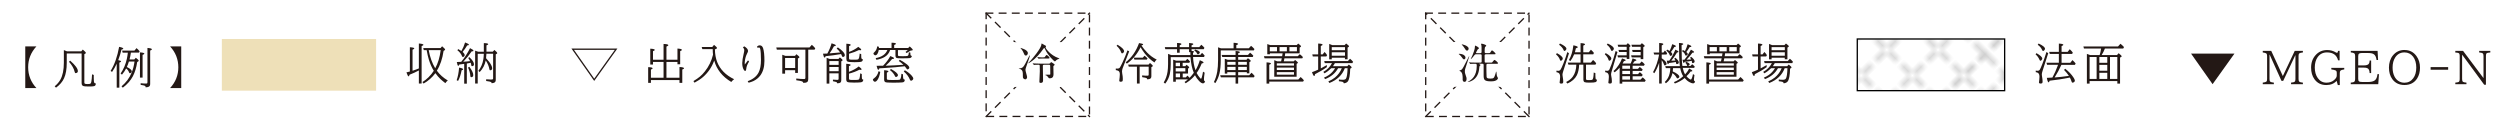 <?xml version="1.0" encoding="UTF-8"?>
<svg id="_レイヤー_2" data-name="レイヤー_2" xmlns="http://www.w3.org/2000/svg" xmlns:xlink="http://www.w3.org/1999/xlink" viewBox="0 0 570 30">
  <defs>
    <style>
      .cls-1, .cls-2, .cls-3, .cls-4 {
        fill: none;
      }

      .cls-5 {
        fill: url(#_新規パターンスウォッチ_12);
        stroke: #000;
      }

      .cls-5, .cls-2, .cls-3 {
        stroke-width: .3px;
      }

      .cls-2, .cls-3 {
        stroke: #231815;
        stroke-linecap: square;
      }

      .cls-6 {
        fill: #231815;
      }

      .cls-3 {
        stroke-dasharray: 1.5;
      }

      .cls-7 {
        fill: #fff;
      }

      .cls-8 {
        fill: #eee0b8;
      }

      .cls-4 {
        stroke: #4d4d4d;
        stroke-dasharray: 2 1;
        stroke-width: .2px;
      }

      .cls-9 {
        clip-path: url(#clippath);
      }
    </style>
    <clipPath id="clippath">
      <rect class="cls-1" width="570" height="30"/>
    </clipPath>
    <pattern id="_新規パターンスウォッチ_12" data-name="新規パターンスウォッチ 12" x="0" y="0" width="90.71" height="90.71" patternTransform="translate(5381.48 -8241.06) rotate(-45) scale(1.38)" patternUnits="userSpaceOnUse" viewBox="0 0 90.71 90.71">
      <g>
        <rect class="cls-1" x="0" y="0" width="90.71" height="90.71"/>
        <line class="cls-4" x1="87.87" x2="87.87" y2="90.71"/>
        <line class="cls-4" x1="82.2" x2="82.2" y2="90.71"/>
        <line class="cls-4" x1="76.54" x2="76.54" y2="90.71"/>
        <line class="cls-4" x1="70.87" x2="70.87" y2="90.71"/>
        <line class="cls-4" x1="65.2" x2="65.2" y2="90.71"/>
        <line class="cls-4" x1="59.53" x2="59.53" y2="90.71"/>
        <line class="cls-4" x1="53.86" x2="53.86" y2="90.71"/>
        <line class="cls-4" x1="48.19" x2="48.19" y2="90.71"/>
        <line class="cls-4" x1="42.52" x2="42.52" y2="90.71"/>
        <line class="cls-4" x1="36.85" x2="36.85" y2="90.71"/>
        <line class="cls-4" x1="31.18" x2="31.18" y2="90.71"/>
        <line class="cls-4" x1="25.51" x2="25.51" y2="90.71"/>
        <line class="cls-4" x1="19.84" x2="19.84" y2="90.71"/>
        <line class="cls-4" x1="14.17" x2="14.17" y2="90.71"/>
        <line class="cls-4" x1="8.5" x2="8.5" y2="90.71"/>
        <line class="cls-4" x1="2.83" x2="2.83" y2="90.71"/>
        <line class="cls-4" y1="87.87" x2="90.71" y2="87.87"/>
        <line class="cls-4" y1="82.21" x2="90.71" y2="82.21"/>
        <line class="cls-4" y1="76.54" x2="90.71" y2="76.54"/>
        <line class="cls-4" y1="70.87" x2="90.71" y2="70.87"/>
        <line class="cls-4" y1="65.2" x2="90.71" y2="65.2"/>
        <line class="cls-4" y1="59.53" x2="90.71" y2="59.53"/>
        <line class="cls-4" y1="53.86" x2="90.71" y2="53.86"/>
        <line class="cls-4" y1="48.19" x2="90.71" y2="48.19"/>
        <line class="cls-4" y1="42.52" x2="90.71" y2="42.52"/>
        <line class="cls-4" y1="36.85" x2="90.71" y2="36.85"/>
        <line class="cls-4" y1="31.18" x2="90.71" y2="31.18"/>
        <line class="cls-4" y1="25.51" x2="90.71" y2="25.51"/>
        <line class="cls-4" y1="19.84" x2="90.71" y2="19.84"/>
        <line class="cls-4" y1="14.17" x2="90.71" y2="14.17"/>
        <line class="cls-4" y1="8.5" x2="90.71" y2="8.5"/>
        <line class="cls-4" y1="2.83" x2="90.71" y2="2.83"/>
      </g>
    </pattern>
  </defs>
  <g id="Gナビ">
    <g class="cls-9">
      <g>
        <g>
          <g>
            <path class="cls-6" d="M5.76,10.58h2.54c-1.25,1.36-1.88,2.94-1.88,4.75s.63,3.4,1.88,4.75h-2.54v-9.5Z"/>
            <path class="cls-6" d="M15.22,12.21v2.09c0,1.46-.2,2.63-.61,3.53-.36.81-.98,1.53-1.84,2.16l-.3-.32c.56-.46.99-.96,1.29-1.49.53-.95.8-2.24.8-3.88v-2.88c.24.08.49.18.73.29h3.23l.36-.41c.47.39.7.64.7.77,0,.05-.02.08-.07.11l-.28.17v6.44c0,.16.05.26.14.3.1.05.31.07.63.07.27,0,.47-.02.58-.07.11-.05.19-.19.24-.42.08-.45.14-1.02.17-1.73l.39.15c0,.32,0,.55,0,.7,0,.61.04.97.13,1.09.06.09.18.14.34.14,0,.35-.14.56-.39.62-.2.06-.61.08-1.24.08-.66,0-1.09-.04-1.29-.13-.16-.07-.26-.2-.3-.4-.02-.09-.02-.21-.02-.36v-6.64h-3.38ZM16,13.83c1.17,1.03,1.75,1.82,1.75,2.38,0,.19-.08.32-.24.4-.1.05-.18.07-.26.07-.11,0-.19-.1-.23-.3-.16-.72-.59-1.49-1.29-2.3l.27-.25Z"/>
            <path class="cls-6" d="M26.95,13.71c.43.08.65.18.65.29,0,.09-.13.18-.39.28v5.71h-.6v-5.46c-.32.69-.67,1.31-1.06,1.87l-.33-.23c.9-1.44,1.54-3.27,1.94-5.49.63.12.95.26.95.41,0,.09-.14.16-.41.22-.21.85-.46,1.65-.75,2.41ZM28.92,15.29h.03c.73.36,1.1.68,1.1.99,0,.12-.06.22-.18.31-.1.07-.18.11-.25.11-.08,0-.15-.07-.21-.22-.11-.34-.33-.63-.65-.87-.25.48-.56.95-.95,1.41l-.31-.26c.68-.98,1.16-2.1,1.43-3.38.09-.44.17-.9.22-1.38h-1.19l-.12-.47h2.82l.47-.56c.26.22.5.47.71.72l-.16.31h-1.85v.1c-.09.56-.18,1.05-.3,1.46h1.1l.34-.39c.44.33.66.55.66.67,0,.06-.03.1-.1.15l-.25.16c-.19,1.27-.52,2.35-.98,3.23-.52.98-1.29,1.85-2.3,2.61l-.29-.31c1.04-.87,1.82-1.92,2.32-3.15.3-.73.51-1.56.64-2.5h-1.28c-.14.46-.3.88-.48,1.27ZM31.91,17.7v-5.76c.66.04,1,.14,1,.29,0,.09-.13.19-.4.28v5.19h-.6ZM32.06,18.97c.43.06.85.08,1.25.08.14,0,.23-.03.27-.09.03-.05.04-.12.04-.22v-7.81c.67.05,1.01.15,1.01.31,0,.09-.13.19-.39.29v7.62c0,.32-.12.53-.35.63-.18.08-.41.13-.68.13,0-.14-.04-.23-.1-.29-.11-.1-.46-.19-1.04-.27v-.38Z"/>
            <path class="cls-6" d="M41.32,10.58v9.5h-2.54c1.25-1.36,1.88-2.94,1.88-4.74s-.63-3.4-1.88-4.76h2.54Z"/>
          </g>
          <g>
            <rect class="cls-8" x="50.58" y="8.89" width="35.17" height="11.78"/>
            <g>
              <path class="cls-6" d="M95.5,16.06c-.64.35-1.36.68-2.13.98-.06.25-.12.37-.2.37-.13,0-.3-.3-.5-.91.16-.04.42-.1.78-.19v-5.54c.67.04,1.01.13,1.01.27,0,.09-.13.18-.4.29v4.8c.51-.16.99-.34,1.44-.53v-5.68c.69.05,1.04.15,1.04.3,0,.09-.13.18-.41.28v8.55h-.63v-3ZM98.89,16.12c-.45-.73-.83-1.58-1.12-2.55-.17-.55-.33-1.26-.49-2.14h-.66l-.12-.47h3.95l.35-.41c.46.39.69.64.69.76,0,.05-.03.1-.1.14l-.25.15c-.27,1.81-.78,3.32-1.54,4.52.65.89,1.48,1.63,2.5,2.23-.25.19-.43.4-.56.61-.47-.36-.83-.67-1.09-.91-.42-.4-.82-.86-1.18-1.37-.74.99-1.64,1.78-2.69,2.37l-.27-.34c.48-.29.94-.65,1.39-1.09.48-.48.88-.97,1.21-1.49ZM97.74,11.43c.3,1.6.79,2.98,1.49,4.14.63-1.13,1.04-2.51,1.25-4.14h-2.74Z"/>
              <path class="cls-6" d="M104.12,18.28c.28-.8.47-1.76.55-2.87.62.11.92.24.92.39,0,.09-.11.16-.34.23-.19.98-.46,1.78-.81,2.42l-.33-.17ZM105.84,14.56c-.4.06-.78.12-1.13.15-.07.21-.14.31-.21.31-.13,0-.25-.29-.35-.88.19,0,.53-.02,1.01-.04.77-.94,1.44-1.98,2.01-3.12.52.25.78.44.78.59,0,.09-.11.14-.32.14h-.08c-.57.83-1.22,1.62-1.93,2.37.62-.04,1.14-.08,1.56-.15-.1-.21-.24-.45-.42-.7l.24-.21c.72.66,1.07,1.21,1.07,1.65,0,.18-.07.3-.21.37-.08.04-.16.05-.22.05-.08,0-.13-.03-.16-.09-.01-.03-.03-.1-.04-.23-.02-.12-.05-.28-.11-.46-.26.05-.56.11-.89.17v4.59h-.6v-4.49ZM105.2,11.63c.35-.6.63-1.25.84-1.95.58.21.87.38.87.52,0,.09-.13.14-.4.16-.29.5-.63,1-1.04,1.48.32.27.48.52.48.74,0,.13-.06.24-.19.33-.08.06-.16.1-.21.1-.08,0-.16-.07-.21-.21-.2-.51-.55-.96-1.06-1.35l.2-.26c.29.16.53.31.72.44ZM107.01,15.23c.6.79.89,1.42.89,1.88,0,.33-.16.49-.47.49-.11,0-.18-.08-.19-.25-.04-.65-.22-1.3-.53-1.94l.29-.18ZM110.83,13.29l.05.05c.5.53.88,1.03,1.12,1.51.15.29.22.53.22.73s-.07.31-.21.39c-.08.04-.16.06-.22.06-.12,0-.19-.08-.21-.25-.11-.65-.38-1.32-.83-2-.21,1.03-.67,1.91-1.38,2.65l-.3-.27c.59-.76.97-1.64,1.13-2.65.06-.35.09-.76.11-1.24h-1.39v6.78h-.59v-7.49c.17.05.4.12.68.23h1.3v-1.96c.67.01,1,.09,1,.24,0,.09-.13.18-.4.28v1.43h1.45l.36-.39c.44.36.65.6.65.72,0,.06-.04.11-.11.15l-.23.13v5.83c0,.35-.14.57-.42.66-.19.06-.37.09-.54.09,0-.12-.03-.21-.09-.25-.11-.08-.49-.17-1.14-.25v-.39c.41.04.78.06,1.1.06.25,0,.39-.03.44-.09.04-.05.05-.12.05-.22v-5.57h-1.53c0,.28-.03.62-.08,1.02Z"/>
            </g>
          </g>
          <g>
            <polygon class="cls-2" points="130.58 11.22 135.48 18.19 140.47 11.22 130.58 11.22"/>
            <g>
              <path class="cls-6" d="M148.88,13.62h2.41v-3.6c.73.02,1.09.12,1.09.28,0,.1-.14.2-.43.32v3h2.51v-2.55c.67.04,1.01.14,1.01.3,0,.09-.13.19-.39.29v2.99h-.62v-.53h-2.51v3.6h2.97v-2.45c.69.04,1.04.14,1.04.3,0,.09-.13.19-.4.28v3.05h-.64v-.65h-6.51v.65h-.63v-3.59c.67.01,1.01.1,1.01.27,0,.09-.12.18-.38.28v1.86h2.88v-3.6h-2.41v.59h-.62v-3.61c.69.03,1.03.13,1.03.28,0,.09-.14.19-.41.29v1.94Z"/>
              <path class="cls-6" d="M162.84,13.8s-.02.05-.03.09c-.54,1.46-1.38,2.67-2.51,3.66-.53.46-1.18.89-1.95,1.3l-.25-.36c.63-.38,1.13-.73,1.5-1.04s.75-.71,1.12-1.18c.88-1.1,1.5-2.37,1.85-3.8-.04-.33-.07-.76-.07-1.27h-2.37l-.14-.48h2.4l.41-.49c.45.36.68.6.68.72,0,.06-.04.11-.13.15l-.35.17c.02,1.08.19,2.03.5,2.83.66,1.71,1.95,3.03,3.88,3.96-.25.18-.47.39-.65.63-2.03-1.22-3.33-2.84-3.88-4.86Z"/>
              <path class="cls-6" d="M170.55,13.76l.24.28c-.39.57-.61,1.16-.66,1.77-.02.24-.1.36-.24.36-.09,0-.19-.07-.28-.21-.25-.4-.38-.92-.38-1.56,0-.51.11-1.21.32-2.11.09-.37.14-.65.14-.83,0-.24-.1-.46-.31-.65l.3-.25c.58.34.87.69.87,1.06,0,.15-.06.32-.19.53-.09.15-.17.34-.26.59-.2.58-.3,1.13-.3,1.66,0,.09,0,.19.01.31l.74-.94ZM172.59,10.61c.2-.18.41-.27.64-.27.36,0,.62.22.76.66.2.62.3,1.58.3,2.88,0,1.41-.33,2.54-.98,3.38-.4.52-.92.93-1.55,1.23-.3.13-.65.26-1.07.37l-.22-.35c1.2-.43,2.03-1.09,2.49-1.98.36-.7.54-1.65.54-2.85s-.06-2.05-.17-2.52c-.05-.22-.15-.33-.28-.33-.11,0-.21.04-.3.11l-.15-.33Z"/>
              <path class="cls-6" d="M184.28,11.33v6.7c0,.31-.07.52-.21.64-.18.16-.49.23-.93.23,0-.16-.1-.28-.28-.35-.21-.08-.64-.16-1.31-.25v-.4c.67.08,1.26.12,1.76.12.15,0,.24-.03.28-.1.03-.04.04-.11.04-.2v-6.39h-6.51l-.13-.51h7.58l.52-.6c.3.25.56.51.79.79l-.16.32h-1.44ZM181.3,16.01h-2.3v.78h-.64v-4.31c.28.1.52.18.71.26h2.19l.32-.38c.46.34.69.57.69.68,0,.05-.04.1-.11.15l-.24.15v3.29h-.62v-.62ZM181.3,15.51v-2.29h-2.3v2.29h2.3Z"/>
              <path class="cls-6" d="M188.64,12.2c.42-.76.74-1.53.96-2.33.64.19.97.35.97.49,0,.09-.14.15-.43.19-.26.5-.59,1.04-1,1.62.62-.04,1.42-.11,2.42-.21-.23-.35-.5-.65-.8-.89l.27-.27c1.06.73,1.59,1.33,1.59,1.8,0,.14-.07.25-.21.33-.09.05-.17.07-.22.07-.08,0-.15-.07-.21-.21-.06-.17-.13-.33-.21-.47l-.09.02c-1.12.2-2.27.35-3.44.47-.07.21-.14.32-.22.32-.14,0-.26-.3-.38-.89.48,0,.82-.02,1.01-.03ZM189.09,16.71v2.35h-.62v-5.87c.21.06.44.15.68.25h2.01l.33-.36c.42.33.62.54.62.64,0,.05-.03.09-.09.13l-.21.14v4.3c0,.25-.06.42-.18.52-.14.12-.36.18-.66.18h-.1c0-.14-.07-.24-.21-.3-.13-.05-.38-.1-.75-.17v-.37c.29.04.6.06.92.06.15,0,.25-.01.29-.04.06-.04.08-.12.08-.23v-1.22h-2.12ZM189.09,14.79h2.12v-.87h-2.12v.87ZM189.09,15.27v.96h2.12v-.96h-2.12ZM193.58,11.84c.81-.29,1.52-.68,2.11-1.16.45.3.67.52.67.67,0,.07-.07.11-.2.11-.08,0-.18-.02-.32-.05-.63.32-1.38.6-2.26.84v1.03c0,.15.04.24.11.28.08.04.43.05,1.05.05.45,0,.73-.02.83-.05.14-.04.23-.16.29-.36.07-.24.12-.57.15-.99l.35.14c0,.18,0,.32,0,.4,0,.3.03.5.08.61.05.09.13.14.24.14,0,0,.03,0,.05,0,0,.29-.11.47-.3.55-.21.09-.74.13-1.59.13-.96,0-1.52-.06-1.67-.19-.13-.1-.2-.31-.2-.62v-3.4c.67.03,1,.12,1,.27,0,.09-.13.18-.38.28v1.32ZM193.58,16.37c.89-.33,1.63-.74,2.21-1.22.44.3.65.53.65.67,0,.08-.07.12-.2.12-.08,0-.17-.01-.3-.04-.72.38-1.51.67-2.37.89v1.11c0,.17.06.26.17.29.11.03.47.04,1.09.04.46,0,.75-.02.89-.06.12-.04.21-.15.26-.34.07-.26.12-.63.15-1.11l.36.16v.33c0,.38.02.63.05.75.03.11.11.17.23.17h.06c0,.22-.06.38-.16.47-.09.09-.24.14-.42.17-.37.04-.89.06-1.55.06-.86,0-1.37-.05-1.53-.16-.15-.1-.23-.31-.23-.65v-3.48c.67.04,1.01.13,1.01.27,0,.08-.13.18-.39.28v1.27Z"/>
              <path class="cls-6" d="M200.31,16.24l.39.15c-.13.77-.33,1.36-.6,1.77-.21.32-.42.48-.62.48-.13,0-.25-.07-.35-.22-.08-.11-.11-.2-.11-.27,0-.08.09-.18.27-.3.52-.37.86-.9,1.02-1.61ZM200.35,11.41c-.05.33-.14.6-.27.82-.15.25-.32.38-.5.38-.11,0-.21-.05-.31-.16-.08-.09-.13-.17-.13-.25,0-.07.07-.18.22-.31.36-.32.58-.76.64-1.32l.39.09c0,.11,0,.21,0,.29h2.88v-1.21c.67,0,1.01.09,1.01.24,0,.08-.13.18-.41.28v.69h3.18l.37-.36c.46.4.69.66.69.78,0,.07-.06.11-.19.13l-.32.05c-.16.11-.46.3-.9.55l-.24-.26s.1-.07.21-.16c.13-.1.23-.19.31-.27h-2.25v1.11c0,.14.05.22.14.25.1.03.42.04.96.04.48,0,.8-.01.97-.04.18-.03.29-.13.34-.32.03-.13.06-.31.07-.53l.35.07c0,.08,0,.15,0,.19,0,.23.03.39.09.47.05.06.13.09.25.09-.02.28-.17.45-.45.5-.22.04-.85.06-1.9.06-.58,0-.95-.02-1.09-.07-.2-.07-.3-.26-.3-.57v-1.26h-1.21c-.23.69-.65,1.22-1.24,1.58-.47.29-1.1.51-1.89.66l-.17-.39c1.41-.26,2.29-.87,2.67-1.85h-1.97ZM206.29,15.11s-.08,0-.13.01c-1.05.14-2.71.28-4.98.42l-.67.03c-.08.22-.16.34-.24.34-.15,0-.28-.3-.41-.91.26,0,.75,0,1.48-.02.7-.71,1.25-1.45,1.65-2.2.57.2.85.37.85.52,0,.1-.15.15-.45.16-.41.51-.89,1.01-1.45,1.51h.34c1.25-.05,2.48-.11,3.7-.2-.33-.33-.69-.61-1.06-.86l.23-.29c1.45.81,2.17,1.41,2.17,1.81,0,.1-.05.2-.14.27-.1.08-.19.13-.26.13-.08,0-.16-.06-.23-.18-.12-.19-.25-.37-.4-.54ZM205.88,16.95c0,.09,0,.15,0,.19,0,.46.04.75.11.87.05.09.15.13.3.14,0,.22-.05.37-.13.46-.09.1-.24.16-.45.18-.47.04-1.17.06-2.12.06-1,0-1.58-.04-1.74-.13-.18-.09-.27-.3-.27-.62v-2.09c.65.04.98.13.98.28,0,.09-.12.18-.36.27v1.37c0,.13.05.21.16.25.11.04.48.06,1.12.06.96,0,1.5-.02,1.63-.06.22-.07.36-.53.41-1.36l.37.13ZM203.13,15.72c1.06.59,1.6,1.06,1.6,1.43,0,.12-.07.23-.2.31-.11.07-.2.1-.26.1-.08,0-.15-.06-.21-.2-.24-.51-.62-.98-1.15-1.38l.23-.27ZM206.3,16.01c.66.38,1.19.8,1.58,1.25.23.27.35.49.35.66,0,.14-.08.27-.23.37-.12.08-.21.12-.29.12-.1,0-.18-.08-.24-.23-.29-.71-.76-1.34-1.41-1.88l.24-.28Z"/>
            </g>
          </g>
          <g>
            <g>
              <g>
                <rect class="cls-3" x="224.84" y="3" width="23.56" height="23.55"/>
                <line class="cls-3" x1="224.84" y1="26.56" x2="248.4" y2="3"/>
                <line class="cls-3" x1="224.84" y1="3" x2="248.4" y2="26.56"/>
              </g>
              <g>
                <rect class="cls-7" x="231.14" y="9.61" width="11.08" height="10.21"/>
                <path class="cls-6" d="M233.76,18.09c-.15,0-.34-.1-.43-.22-.12-.18-.12-.27-.12-.69,0-.77,0-1.18-.66-1.47-.05-.02-.27-.05-.27-.09,0-.04.04-.04.06-.04.9,0,1.01-.2,2.11-2.4.06-.12.3-.59.34-.59,0,0,.03.01.03.03,0,.48-1.02,2.83-1.02,3.31,0,.27.38,1.41.38,1.64,0,.26-.16.53-.43.53ZM233.88,12.66c-.25,0-.33-.21-.43-.45-.06-.15-.27-.68-.68-1.14-.02-.02-.12-.11-.12-.13,0-.02,0-.02.02-.02.04,0,1.68.41,1.68,1.17,0,.08-.05.57-.47.57ZM238.46,10.66s-.08.07-.08.15c0,.21,1.1,1.79,2.95,2.43.21.07.22.08.22.1,0,.05-.03.06-.16.1-.12.04-.34.1-.55.28-.05.04-.25.3-.32.3-.14,0-1.65-1.39-2.31-2.95-.03-.08-.05-.11-.12-.11s-.1.04-.14.09c-.84,1.2-1.77,2.3-2.93,3.06-.12.08-.48.32-.58.32-.02,0-.03,0-.03-.02,0-.03.48-.5.58-.6.33-.37,2.42-2.78,2.45-3.69.01-.15.02-.19.07-.19.03,0,.06.01.09.03.1.05.56.32.67.38.19.1.23.12.23.2,0,.06-.02.08-.06.12ZM238.06,14.76c-.24,0-.29.12-.29.26,0,.51.05,2.85.05,3.23,0,.3,0,.65-.57.65-.24,0-.27-.14-.27-.3,0-.06.1-1.97.1-2.35,0-.18,0-1.28-.02-1.34-.04-.1-.14-.15-.25-.15-.24,0-.52,0-.77.02-.04,0-.23.03-.27.03s-.06-.02-.09-.06l-.19-.22s-.04-.05-.04-.07c0-.01,0-.02.04-.02.07,0,.37.03.43.03.45.02.87.04,1.33.04h1.93c.19,0,.28-.09.31-.14.06-.13.11-.21.16-.21.06,0,.11.03.57.35.22.15.24.16.24.26,0,.07-.07.12-.18.19-.11.09-.11.14-.11.21,0,.17.03,1.44.03,1.71,0,.3,0,.97-.84.97-.22,0-.23-.01-.47-.35-.15-.22-.23-.25-.43-.33-.12-.04-.13-.05-.13-.09,0-.05.15-.05.22-.05h.74c.18,0,.18-.08.18-.18,0-.48,0-1.41-.02-1.82,0-.27-.17-.27-.26-.27h-1.13ZM237.83,13.34c-.25,0-.54.01-.8.03-.03,0-.18.02-.21.02-.03,0-.05-.02-.09-.06l-.18-.22s-.04-.05-.04-.07,0-.02.03-.02c.18,0,.94.07,1.1.07.48,0,.53,0,.66-.2.21-.32.25-.35.32-.35.15,0,.68.48.68.66,0,.15-.18.15-.51.15h-.96Z"/>
              </g>
            </g>
            <g>
              <path class="cls-6" d="M257.46,11.69l-1.5,3.88c-.09.25-.14.49-.14.73,0,.13.02.28.05.47.09.47.13.84.13,1.13,0,.25-.01.43-.04.52-.05.15-.19.22-.43.22-.22,0-.34-.09-.34-.26,0-.04.03-.29.09-.75.03-.22.04-.44.04-.65,0-.41-.1-.68-.31-.81-.12-.07-.33-.14-.61-.19v-.36c.14.01.26.02.36.02.27,0,.46-.09.58-.26.12-.17.32-.56.61-1.18.43-.91.8-1.81,1.11-2.71l.4.21ZM254.8,10.2c.99.59,1.49,1.08,1.49,1.48,0,.14-.06.26-.19.36-.11.09-.2.13-.27.13-.09,0-.15-.07-.2-.21-.18-.55-.53-1.06-1.05-1.52l.22-.25ZM260.25,10.37c.42.62.84,1.14,1.25,1.57.65.68,1.39,1.23,2.23,1.65-.21.15-.38.37-.52.65-.82-.54-1.54-1.2-2.16-1.99-.33-.42-.66-.91-1-1.48-.78,1.58-1.82,2.83-3.12,3.74l-.28-.3c1.37-1.08,2.39-2.55,3.05-4.39.62.08.94.19.94.32,0,.08-.13.15-.39.23ZM259.84,15.2v3.85h-.62v-3.85h-1.86l-.14-.47h4.64l.34-.37c.43.34.64.56.64.67,0,.05-.04.1-.11.15l-.22.13v2.08c0,.32-.13.53-.39.61-.16.06-.35.08-.58.08,0-.12-.03-.2-.09-.25-.1-.07-.44-.16-1.04-.24v-.4c.41.05.8.07,1.16.07.17,0,.27-.03.3-.09.02-.04.03-.1.03-.17v-1.8h-2.07ZM260.55,13.15l.42-.45c.25.2.47.4.67.6l-.16.29h-2.84l-.13-.44h2.04Z"/>
              <path class="cls-6" d="M272.8,16.59c.23.45.5.84.79,1.17.11.13.19.2.23.2.06,0,.12-.11.19-.33.1-.32.19-.75.28-1.29l.37.23c-.11.75-.16,1.24-.16,1.46,0,.19.03.33.08.41.04.06.1.11.19.16-.13.27-.29.41-.5.41-.24,0-.55-.19-.91-.58-.36-.38-.67-.81-.91-1.28-.14.19-.34.42-.6.67-.46.45-.96.84-1.51,1.17l-.26-.3c.26-.17.51-.36.76-.58h-2.75v.53h-.6v-5.04c.23.07.46.15.68.24h2.15l.39-.43c.23.19.44.4.62.62l-.17.29h-1.51v.78h.6l.29-.33c.4.3.6.5.6.62,0,.04-.03.08-.08.12l-.19.12v1.14h-1.21v.87h.71l.37-.4s.08.07.1.09c.15.14.28.28.39.42.33-.34.65-.73.96-1.16-.39-.89-.64-2.08-.76-3.57h-4.5v1.6c0,.89-.07,1.64-.21,2.27-.18.79-.53,1.52-1.05,2.18l-.34-.27c.44-.72.73-1.52.87-2.42.08-.52.12-1.11.12-1.76v-2.34c.17.05.37.13.62.24l.08.03h4.4c-.01-.3-.02-.52-.02-.67h-.29v-.66h-2.14v.8h-.6v-.8h-2.68l-.11-.48h2.79v-.94c.66,0,1,.09,1,.24,0,.09-.13.19-.4.29v.41h2.14v-.94c.65.03.97.11.97.25,0,.09-.13.18-.4.28v.41h1.75l.47-.54c.32.26.56.49.71.7l-.16.32h-2.77v.37c.38.04.58.11.58.22,0,.06-.08.13-.25.21,0,.17,0,.31,0,.42v.07h1.67l.39-.46c.25.23.45.44.6.64l-.16.3h-2.49c.04,1.09.23,2.1.56,3.03.39-.65.72-1.42.98-2.3.57.22.85.4.85.54,0,.1-.14.17-.42.21-.34.85-.72,1.56-1.13,2.13ZM269.04,14.31h-.98v.78h.98v-.78ZM270.26,16.3v-.76h-2.2v.76h2.2ZM268.07,16.75v.87h.98v-.87h-.98ZM272.47,11.29c.74.21,1.1.44,1.1.67,0,.09-.05.18-.16.27-.12.1-.21.15-.29.15-.08,0-.15-.07-.21-.2-.11-.26-.32-.47-.61-.63l.17-.26Z"/>
              <path class="cls-6" d="M278.33,11.5v2.24c0,1.19-.1,2.2-.29,3.01-.19.77-.5,1.5-.94,2.2l-.33-.24c.36-.72.61-1.52.76-2.38.12-.74.19-1.61.19-2.6v-2.95c.15.04.37.12.66.24h2.88v-1.27c.68.04,1.03.13,1.03.27,0,.09-.14.18-.41.27v.72h2.85l.51-.56c.26.2.52.44.77.73l-.13.31h-7.54ZM284.28,16.44h-1.98v.72h2.52l.53-.58c.24.21.47.46.71.75l-.17.3h-3.59v1.43h-.59v-1.43h-3.35l-.17-.47h3.52v-.72h-1.89v.34h-.57v-3.38c.2.06.43.14.68.23h1.78v-.63h-3.04l-.13-.47h3.17v-.9c.66.03.99.12.99.27,0,.08-.13.17-.4.25v.38h2.23l.49-.52c.31.24.56.48.74.7l-.14.29h-3.32v.63h1.89l.34-.36c.43.3.64.51.64.63,0,.05-.03.1-.08.13l-.24.16v2.53h-.57v-.28ZM281.71,14.77v-.67h-1.89v.67h1.89ZM281.71,15.97v-.73h-1.89v.73h1.89ZM284.28,14.77v-.67h-1.98v.67h1.98ZM284.28,15.97v-.73h-1.98v.73h1.98Z"/>
              <path class="cls-6" d="M293.02,12.16s0,.04,0,.06c-.02.17-.05.36-.08.6h2.95l.46-.46c.26.19.5.41.72.65l-.15.29h-4.07c-.05.25-.1.48-.15.69h2.27l.31-.32c.43.32.65.53.65.63,0,.04-.03.08-.08.11l-.22.14v2.95h-5.1v-3.78c.22.07.46.17.7.27h.86c.07-.27.12-.5.16-.69h-3.93l-.14-.48h4.16v-.08c.05-.24.08-.43.1-.58h-2.9v.21h-.6v-2.32c.11.03.34.1.67.23h6.04l.34-.35c.44.32.65.53.65.64,0,.04-.03.08-.08.12l-.24.16v1.31h-3.27ZM289.39,18.6v.46h-.62v-4.84c.67.04,1.01.13,1.01.28,0,.08-.13.17-.39.26v3.37h6.63l.52-.57c.3.25.55.5.75.74l-.18.3h-7.72ZM291.16,11.71v-.98h-1.65v.98h1.65ZM295.03,14.95v-.51h-3.92v.51h3.92ZM295.03,15.96v-.54h-3.92v.54h3.92ZM295.03,17.02v-.58h-3.92v.58h3.92ZM293.41,11.71v-.98h-1.67v.98h1.67ZM295.7,11.71v-.98h-1.71v.98h1.71Z"/>
              <path class="cls-6" d="M300.54,15.89v-3.01h-1.22l-.12-.48h1.34v-2.47c.67.02,1.01.11,1.01.26,0,.09-.14.19-.41.3v1.91h.43l.44-.55c.22.23.41.47.57.72l-.17.31h-1.27v2.72c.56-.29,1.02-.55,1.38-.77v.47c-.79.58-1.69,1.11-2.69,1.61-.04.28-.1.42-.19.42-.14,0-.31-.29-.5-.88.46-.16.93-.35,1.4-.57ZM306.62,15.55c-.58,1.55-1.75,2.67-3.51,3.37l-.25-.35c.61-.28,1.11-.57,1.5-.89.7-.57,1.23-1.28,1.57-2.13h-.84c-.61,1.12-1.59,1.95-2.96,2.49l-.26-.34c.79-.33,1.43-.76,1.91-1.3.24-.27.45-.55.63-.85h-.88c-.46.46-.97.85-1.55,1.17l-.26-.33c.89-.5,1.55-1.17,1.98-2h-1.65l-.13-.47h5.4l.49-.53c.25.2.48.43.7.7l-.16.3h-3.99c-.12.23-.27.47-.45.71h3.28l.34-.38c.43.31.64.52.64.65,0,.06-.03.1-.09.14l-.23.15c-.04,1.52-.23,2.49-.55,2.91-.19.24-.49.38-.91.43-.01-.16-.1-.27-.26-.33-.14-.05-.43-.1-.86-.15v-.4c.24.05.55.07.93.07.34,0,.57-.09.68-.26.21-.31.33-1.11.37-2.38h-.64ZM306.66,13.17h-3.02v.36h-.58v-3.52c.16.05.39.14.7.28h2.81l.35-.37c.44.33.66.54.66.63,0,.05-.03.09-.09.14l-.24.17v2.65h-.6v-.34ZM306.66,11.44v-.7h-3.02v.7h3.02ZM306.66,12.7v-.78h-3.02v.78h3.02Z"/>
            </g>
          </g>
          <g>
            <g>
              <g>
                <rect class="cls-3" x="325.06" y="3" width="23.56" height="23.56"/>
                <line class="cls-3" x1="325.06" y1="26.56" x2="348.61" y2="3"/>
                <line class="cls-3" x1="348.61" y1="26.56" x2="325.06" y2="3"/>
              </g>
              <g>
                <rect class="cls-7" x="331.31" y="9.58" width="11.08" height="10.21"/>
                <path class="cls-6" d="M334.12,13.15c0,.24-.15.38-.31.38-.19,0-.23-.06-.59-.57-.17-.25-.38-.43-.47-.5-.03-.02-.16-.11-.16-.13,0-.07.1-.07.12-.07.25,0,.6.07.84.17.15.07.58.3.58.72ZM333.49,18.06c0-.75,0-1.47-.55-1.82-.08-.05-.14-.06-.2-.09-.02,0-.04-.01-.04-.02,0-.04.45-.18.52-.23.25-.17.57-.81,1.53-2.71.16-.32.18-.36.22-.36.02,0,.02.03.02.04,0,.04-.41,1.25-.47,1.43-.52,1.55-.53,1.57-.53,2.03,0,.16,0,.33.15.7.24.65.24.78.24.93,0,.1,0,.7-.48.7-.35,0-.42-.35-.42-.59ZM334.84,11.09c0,.25-.16.45-.35.45-.23,0-.34-.18-.6-.6-.17-.27-.32-.46-.54-.69-.03-.02-.07-.06-.07-.1s.05-.04.07-.04c.11,0,.54.15.66.19.25.1.84.37.84.79ZM337.51,12.12c.15,0,.29-.05.29-.27,0-1.21,0-1.3-.04-1.5-.01-.05-.08-.25-.08-.29,0-.1.09-.1.14-.1.14,0,1.04.24,1.04.45,0,.08-.03.1-.16.21-.15.12-.2.17-.2,1.23,0,.27.23.27.31.27h.45c.36,0,.44-.02.49-.09.07-.09.32-.55.42-.55.14,0,.82.62.82.77,0,.13-.06.13-.52.13h-1.68c-.28,0-.3.17-.3.31,0,.02,0,1.4.02,1.44.06.15.2.15.27.15h.89c.43,0,.48,0,.56-.08.09-.09.41-.54.51-.54.12,0,.81.56.81.73s-.16.16-.49.16h-1.84c-.31,0-.32.12-.32.42,0,.4,0,2.26.04,2.52.03.23.07.43.85.43s.86-.16,1.07-.78c.18-.51.18-.56.22-.73.01-.01.03-.1.06-.1.04,0,.06.22.07.28.06.67.07.75.18.94.13.21.15.24.15.3,0,.05-.14.72-1.53.72-1.64,0-1.74-.36-1.74-1.44v-2.35c-.03-.22-.2-.22-.28-.22h-.72s-.05,0-.05.03c0,.02.18.12.21.13.09.06.14.08.14.14s-.2.18-.22.22c-.07.12-.11.75-.13.86-.07.44-.31,1.95-1.84,2.59-.15.07-.55.19-.71.19-.02,0-.03-.01-.03-.02,0-.03.36-.22.43-.26.43-.28,1.63-1.06,1.63-3.38,0-.3,0-.5-.27-.5-.15,0-.71,0-.97.02-.04,0-.18.03-.21.03-.03,0-.05-.03-.08-.07l-.19-.22s-.04-.05-.04-.06c0-.02.01-.03.04-.03.06,0,.36.04.43.04.48.02.87.03,1.33.03h.77c.14,0,.31,0,.31-.26v-1.43c-.03-.21-.18-.21-.27-.21h-1.05c-.09,0-.18,0-.32.18-.11.15-.69.9-.81.9-.03,0-.03-.02-.03-.03,0-.02.35-.76.41-.88.22-.53.53-1.38.53-1.89,0-.2,0-.26.09-.26.06,0,.82.36.82.61,0,.1-.05.12-.14.16-.12.05-.15.1-.39.56-.12.22-.13.24-.13.27,0,.01,0,.13.13.13h.86Z"/>
              </g>
            </g>
            <g>
              <path class="cls-6" d="M354.98,12.11c.89.49,1.33.9,1.33,1.25,0,.15-.08.28-.23.4-.08.06-.16.1-.22.1-.08,0-.14-.06-.18-.18-.14-.45-.44-.88-.91-1.28l.2-.28ZM357.73,12.14l-1.3,4.05c-.12.39-.19.66-.19.83,0,.08.01.19.04.34.09.55.14.95.14,1.2,0,.2-.03.34-.09.4-.07.06-.18.1-.36.1-.25,0-.38-.09-.38-.26,0-.02.02-.21.07-.56.03-.24.05-.47.05-.7,0-.45-.11-.76-.34-.91-.11-.07-.28-.13-.5-.17v-.35c.2.03.34.04.42.04.22,0,.4-.1.53-.3.14-.21.35-.66.62-1.34.35-.87.65-1.75.91-2.64l.36.27ZM355.68,9.92c.97.45,1.46.85,1.46,1.19,0,.12-.06.24-.17.35-.11.11-.2.16-.28.16s-.14-.07-.19-.2c-.16-.42-.5-.83-1.03-1.22l.2-.28ZM360.98,12.4v1.88h1.73l.51-.61c.27.23.51.48.71.75l-.16.33h-2.16v3.22c0,.13.05.22.14.25.09.03.31.04.64.04.37,0,.59-.03.66-.08.19-.14.29-.69.32-1.65l.38.15c0,.25,0,.45,0,.6,0,.48.05.76.15.83.04.03.11.04.2.04,0,.3-.1.49-.3.57-.2.08-.64.12-1.34.12-.6,0-.98-.03-1.15-.1-.2-.08-.3-.29-.3-.64v-3.36h-.96c-.04.99-.22,1.8-.53,2.42-.41.8-1.13,1.43-2.15,1.89l-.29-.35c.67-.34,1.18-.75,1.52-1.23.5-.69.77-1.6.81-2.73h-1.81l-.15-.47h2.92v-1.88h-1.46c-.25.6-.54,1.11-.86,1.53l-.34-.22c.52-.87.86-1.99,1.02-3.37.67.14,1.01.28,1.01.42,0,.09-.15.18-.44.27-.06.32-.13.62-.22.9h1.29v-2.09c.68.03,1.02.13,1.02.28,0,.08-.13.18-.4.29v1.52h1.26l.48-.59c.28.25.51.5.69.74l-.17.32h-2.26Z"/>
              <path class="cls-6" d="M366.11,12.11c.85.48,1.27.9,1.27,1.24,0,.15-.08.29-.25.42-.08.06-.14.08-.2.08-.08,0-.14-.06-.18-.19-.15-.49-.44-.91-.86-1.28l.21-.28ZM368.78,11.86l-1.29,4.31c-.11.36-.17.62-.17.77,0,.09.01.21.04.34.1.47.15.89.15,1.26,0,.21-.03.35-.09.41-.07.06-.18.1-.36.1-.24,0-.36-.08-.36-.25,0-.02.02-.21.07-.57.03-.24.05-.47.05-.7,0-.45-.11-.76-.34-.91-.11-.07-.28-.13-.5-.17v-.35c.22.03.37.05.44.05.23,0,.41-.1.52-.3.09-.17.25-.56.48-1.17.34-.95.66-1.97.94-3.05l.4.23ZM366.56,9.92c.93.44,1.4.83,1.4,1.19,0,.13-.07.26-.21.38-.1.09-.18.13-.24.13-.08,0-.15-.06-.2-.2-.19-.5-.51-.91-.96-1.22l.21-.28ZM369.88,18.62v.44h-.6v-3.63c-.33.38-.71.73-1.14,1.06l-.27-.29c.42-.34.83-.82,1.22-1.42.3-.47.55-.95.73-1.46.56.15.83.29.83.42,0,.09-.13.15-.4.2-.13.24-.23.43-.3.55h1.82c.16-.28.31-.68.45-1.18.59.15.88.29.88.42,0,.08-.13.14-.38.18-.16.24-.32.43-.46.59h1.59l.45-.49c.26.2.5.42.7.66l-.18.31h-2.58v.72h1.21l.42-.44c.27.21.49.42.66.6l-.17.31h-2.12v.73h1.22l.42-.45c.21.16.43.36.65.61l-.17.32h-2.12v.78h1.79l.5-.52c.26.22.49.44.69.67l-.19.32h-5.16ZM370.88,13.09h-1.97l-.13-.47h2.1v-.76h-1.72l-.15-.48h1.87v-.71h-1.92l-.14-.47h2l.33-.36c.4.33.6.54.6.65,0,.05-.02.09-.07.12l-.19.14v2.69h-.6v-.35ZM369.88,15.69h1.77v-.72h-1.77v.72ZM369.88,16.89h1.77v-.73h-1.77v.73ZM369.88,18.15h1.77v-.78h-1.77v.78ZM374.07,13.09h-2.04l-.14-.47h2.18v-.76h-1.82l-.13-.48h1.95v-.71h-1.97l-.13-.47h2.04l.34-.36c.43.33.65.54.65.63,0,.05-.03.1-.1.14l-.23.14v2.73h-.6v-.39Z"/>
              <path class="cls-6" d="M378.28,12.43h-1.13l-.14-.45h1.28v-2.18c.63.03.95.12.95.26,0,.09-.12.19-.37.3v1.62h.39l.34-.46c.2.2.37.41.51.63l-.15.28h-1.09v.85c.74.49,1.11.91,1.11,1.27,0,.13-.07.23-.2.3-.09.05-.16.07-.21.07-.09,0-.15-.08-.2-.25-.09-.33-.26-.64-.5-.95v5.33h-.58v-4.73c-.32.94-.69,1.74-1.11,2.38l-.29-.25c.67-1.21,1.13-2.55,1.39-4.03ZM383.78,17.4c-.31-.47-.54-1.1-.69-1.87h-1.64c0,.23-.02.48-.06.76.45.19.81.4,1.09.62.27.21.41.4.41.58,0,.1-.05.19-.15.26-.1.08-.19.13-.27.13-.08,0-.15-.06-.22-.19-.2-.38-.51-.72-.93-1.02-.19.95-.69,1.72-1.49,2.32l-.26-.29c.59-.57.97-1.25,1.13-2.04.07-.35.11-.73.13-1.13h-1.02l-.14-.45h3.34c-.14-.94-.21-2.7-.21-5.28.66.02.99.1.99.24,0,.08-.13.17-.39.26,0,2.38.06,3.96.18,4.74h1.16c-.06-.03-.1-.09-.12-.19-.04-.21-.16-.38-.37-.52l.2-.23c.53.19.8.38.8.57,0,.09-.06.17-.17.25-.08.06-.14.09-.21.11h.57l.37-.39c.24.18.44.37.6.56l-.15.28h-2.6c.13.61.31,1.1.55,1.48.38-.42.69-.86.91-1.34.49.24.73.42.73.55,0,.09-.13.13-.4.14-.22.34-.53.69-.93,1.06.22.28.45.5.69.65.13.08.22.12.28.12.09,0,.18-.11.26-.33.11-.27.19-.58.24-.92l.34.22c-.08.48-.12.81-.12,1,0,.27.09.42.27.45-.06.3-.22.45-.48.45-.2,0-.48-.1-.84-.3-.4-.22-.75-.53-1.06-.92-.62.52-1.37.94-2.23,1.25l-.22-.32c.75-.29,1.46-.74,2.12-1.35ZM380.67,11.63c.24-.47.44-.99.6-1.56.56.18.84.34.84.48,0,.08-.12.14-.37.17-.23.41-.49.79-.77,1.13.21.19.32.36.32.51,0,.11-.06.21-.19.3-.08.06-.15.08-.21.08-.09,0-.16-.06-.2-.19-.1-.34-.35-.67-.76-.99l.19-.26c.23.12.42.23.55.32ZM380.59,13.84c.54-.74,1-1.58,1.4-2.52.48.21.71.37.71.49,0,.08-.12.14-.35.17-.37.65-.81,1.27-1.3,1.86.23,0,.55-.02.94-.04-.06-.14-.14-.28-.25-.42l.22-.22c.54.41.81.77.81,1.08,0,.15-.07.26-.21.32-.09.04-.17.05-.24.05-.11,0-.17-.07-.18-.21,0-.11-.02-.2-.04-.27-.51.1-1.04.18-1.59.24-.06.17-.12.25-.18.25-.13,0-.23-.26-.3-.78h.48s.03,0,.03,0h.05ZM384.17,11.65c.26-.51.47-1.03.61-1.57.57.2.85.37.85.51,0,.09-.13.14-.4.15-.21.38-.46.76-.75,1.12.22.18.33.33.33.46,0,.1-.06.2-.18.28-.09.06-.17.09-.23.09-.1,0-.17-.08-.21-.23-.08-.27-.3-.54-.69-.8l.21-.26c.21.11.36.19.46.25ZM385.73,13.87c-.47.09-1.01.17-1.63.23-.07.17-.13.26-.19.26-.11,0-.21-.25-.31-.74h.45c.53-.65,1.02-1.41,1.48-2.3.48.24.72.42.72.56,0,.09-.12.14-.38.14-.38.54-.83,1.07-1.34,1.59.5-.02.86-.04,1.07-.06-.07-.14-.16-.27-.26-.39l.23-.21c.54.4.81.76.81,1.07,0,.14-.07.24-.2.3-.09.05-.18.07-.25.07-.11,0-.16-.08-.17-.24,0-.09-.01-.18-.03-.27Z"/>
              <path class="cls-6" d="M393.31,12.16s0,.04,0,.06c-.02.17-.05.36-.08.6h2.95l.46-.46c.26.19.5.41.72.65l-.15.29h-4.07c-.05.25-.1.48-.15.69h2.27l.31-.32c.43.32.65.53.65.63,0,.04-.03.08-.08.11l-.22.14v2.95h-5.1v-3.78c.22.07.46.17.7.27h.86c.07-.27.12-.5.16-.69h-3.93l-.14-.48h4.16v-.08c.05-.24.08-.43.1-.58h-2.9v.21h-.6v-2.32c.11.03.34.1.67.23h6.04l.34-.35c.44.32.65.53.65.64,0,.04-.03.08-.08.12l-.24.16v1.31h-3.27ZM389.67,18.6v.46h-.62v-4.84c.67.04,1.01.13,1.01.28,0,.08-.13.17-.39.26v3.37h6.63l.52-.57c.3.25.55.5.75.74l-.18.3h-7.72ZM391.45,11.71v-.98h-1.65v.98h1.65ZM395.31,14.95v-.51h-3.92v.51h3.92ZM395.31,15.96v-.54h-3.92v.54h3.92ZM395.31,17.02v-.58h-3.92v.58h3.92ZM393.69,11.71v-.98h-1.67v.98h1.67ZM395.98,11.71v-.98h-1.71v.98h1.71Z"/>
              <path class="cls-6" d="M400.82,15.89v-3.01h-1.22l-.12-.48h1.34v-2.47c.67.02,1.01.11,1.01.26,0,.09-.14.19-.41.3v1.91h.43l.44-.55c.22.23.41.47.57.72l-.17.31h-1.27v2.72c.56-.29,1.02-.55,1.38-.77v.47c-.79.58-1.69,1.11-2.69,1.61-.04.28-.1.42-.19.42-.14,0-.31-.29-.5-.88.46-.16.93-.35,1.4-.57ZM406.91,15.55c-.58,1.55-1.75,2.67-3.51,3.37l-.25-.35c.61-.28,1.11-.57,1.5-.89.7-.57,1.23-1.28,1.57-2.13h-.84c-.61,1.12-1.59,1.95-2.96,2.49l-.26-.34c.79-.33,1.43-.76,1.91-1.3.24-.27.45-.55.63-.85h-.88c-.46.46-.97.85-1.55,1.17l-.26-.33c.89-.5,1.55-1.17,1.98-2h-1.65l-.13-.47h5.4l.49-.53c.25.2.48.43.7.7l-.16.3h-3.99c-.12.23-.27.47-.45.71h3.28l.34-.38c.43.31.64.52.64.65,0,.06-.03.1-.09.14l-.23.15c-.04,1.52-.23,2.49-.55,2.91-.19.24-.49.38-.91.43-.01-.16-.1-.27-.26-.33-.14-.05-.43-.1-.86-.15v-.4c.24.05.55.07.93.07.34,0,.57-.09.68-.26.21-.31.33-1.11.37-2.38h-.64ZM406.94,13.17h-3.02v.36h-.58v-3.52c.16.05.39.14.7.28h2.81l.35-.37c.44.33.66.54.66.63,0,.05-.03.09-.09.14l-.24.17v2.65h-.6v-.34ZM406.94,11.44v-.7h-3.02v.7h3.02ZM406.94,12.7v-.78h-3.02v.78h3.02Z"/>
            </g>
          </g>
        </g>
        <g>
          <rect class="cls-5" x="423.46" y="8.89" width="33.6" height="11.78"/>
          <g>
            <path class="cls-6" d="M464.3,12.11c.89.5,1.34.92,1.34,1.25,0,.14-.08.27-.22.4-.08.06-.15.1-.21.1-.08,0-.16-.09-.23-.28-.21-.47-.5-.87-.87-1.18l.2-.28ZM467,12.12l-1.29,4.02c-.12.37-.18.65-.18.83,0,.1.01.23.04.38.09.51.14.91.14,1.2,0,.2-.03.34-.09.4-.07.06-.18.1-.36.1-.25,0-.38-.09-.38-.26,0-.02.02-.21.07-.56.04-.25.05-.48.05-.7,0-.45-.11-.76-.34-.91-.11-.07-.28-.13-.51-.17v-.35c.21.03.35.04.42.04.23,0,.41-.1.53-.3.11-.18.29-.58.54-1.22.31-.78.63-1.7.95-2.76l.38.25ZM464.8,9.92c.97.46,1.46.85,1.46,1.2,0,.12-.06.23-.17.35-.1.1-.2.16-.27.16s-.14-.06-.2-.2c-.2-.48-.54-.89-1.02-1.22l.2-.28ZM470.05,14.32h1.98l.49-.62c.33.3.57.56.73.78l-.17.31h-3.09c-.41.94-.92,1.89-1.54,2.87.88-.06,1.96-.17,3.26-.36-.28-.44-.65-.89-1.11-1.36l.27-.27c.82.65,1.46,1.32,1.9,2.02.2.31.3.54.3.7,0,.12-.05.22-.16.3-.13.11-.25.16-.36.16s-.18-.07-.22-.22c-.11-.34-.24-.66-.4-.95l-.21.04c-1.35.28-2.82.51-4.41.68-.07.25-.15.37-.22.37-.15,0-.29-.34-.41-1.02.51-.02.94-.04,1.27-.07.45-.81.86-1.73,1.23-2.75l.05-.15h-2.5l-.13-.47h2.82v-2.01h-2.07l-.13-.47h2.2v-1.89c.68.03,1.02.12,1.02.27,0,.09-.13.19-.4.3v1.32h1.38l.48-.61c.28.25.51.51.7.77l-.15.31h-2.41v2.01Z"/>
            <path class="cls-6" d="M482.75,18.49h-6.32v.57h-.62v-6.77c.13.04.3.1.51.18.07.03.13.06.2.08h2.2c.14-.41.25-.91.33-1.49h-3.91l-.13-.47h7.9l.55-.61c.29.22.56.47.81.75l-.17.33h-4.18c-.2.51-.44,1.01-.74,1.49h3.5l.37-.42c.46.36.69.6.69.7,0,.05-.03.1-.1.14l-.27.16v5.93h-.62v-.57ZM478.03,17.99v-4.99h-1.6v4.99h1.6ZM480.46,14.32v-1.32h-1.81v1.32h1.81ZM480.46,16.13v-1.34h-1.81v1.34h1.81ZM480.46,17.99v-1.39h-1.81v1.39h1.81ZM482.75,17.99v-4.99h-1.67v4.99h1.67Z"/>
          </g>
        </g>
        <g>
          <polygon class="cls-6" points="499.56 12.22 504.47 19.19 509.46 12.22 499.56 12.22"/>
          <g>
            <path class="cls-6" d="M515.9,11.6h1.94l2.65,5.74,2.71-5.74h1.86v.36c-.43.05-.7.12-.81.21-.12.09-.18.28-.18.58v5.3c0,.29.07.49.21.6.1.08.36.15.78.19v.36h-2.7v-.36c.43-.04.71-.11.82-.21.12-.11.18-.3.18-.57v-5.45h-.04l-2.75,5.83h-.39l-2.69-5.97h-.04v5.58c0,.29.06.48.18.58.11.09.38.16.81.21v.36h-2.53v-.36c.42-.06.69-.13.8-.22.13-.1.19-.29.19-.57v-5.3c0-.29-.07-.48-.2-.58-.11-.08-.38-.15-.79-.21v-.36Z"/>
            <path class="cls-6" d="M533.02,19.39l-.27-.96c-.57.64-1.36.96-2.36.96-1.17,0-2.07-.45-2.71-1.35-.5-.7-.75-1.58-.75-2.62,0-1.16.35-2.12,1.05-2.88.69-.76,1.57-1.13,2.62-1.13.72,0,1.38.18,1.97.54.11.06.2.1.25.1.14,0,.22-.15.26-.45h.35v2.16h-.35c-.3-1.21-1.15-1.81-2.53-1.81-.92,0-1.63.37-2.14,1.1-.43.61-.64,1.4-.64,2.35s.23,1.77.69,2.41c.5.69,1.15,1.04,1.96,1.04.7,0,1.27-.19,1.71-.56.44-.36.65-.71.65-1.06v-.62c0-.27-.08-.45-.22-.53-.22-.11-.56-.2-1.02-.25v-.36h2.95v.36c-.42.05-.71.15-.87.29-.1.09-.15.28-.15.56v2.71h-.45Z"/>
            <path class="cls-6" d="M535.96,11.6h6.13l.11,2.08h-.35c-.08-.62-.26-1.05-.57-1.28-.27-.21-.7-.31-1.3-.31h-1.54c-.28,0-.48.05-.59.15-.12.11-.18.3-.18.58v2.09h1.31c.48,0,.81-.09,1.01-.26.18-.16.28-.45.28-.85h.35v2.86h-.35c-.01-.46-.12-.78-.31-.97-.18-.18-.51-.27-.98-.27h-1.31v2.55c0,.29.06.49.19.58.13.1.41.15.84.15h1.15c.74,0,1.28-.13,1.61-.38.34-.26.54-.73.6-1.42h.35l-.17,2.3h-6.27v-.36c.41-.03.68-.1.8-.21.13-.11.2-.31.2-.59v-5.3c0-.29-.07-.49-.22-.59-.15-.1-.4-.16-.77-.2v-.36Z"/>
            <path class="cls-6" d="M548.23,11.4c1.15,0,2.06.46,2.73,1.39.53.73.8,1.61.8,2.63,0,.96-.21,1.77-.64,2.45-.64,1.01-1.61,1.51-2.9,1.51-1.19,0-2.11-.44-2.76-1.32-.52-.7-.78-1.59-.78-2.65s.3-2.04.91-2.78c.67-.82,1.55-1.24,2.64-1.24ZM548.21,11.95c-.89,0-1.58.37-2.08,1.11-.41.61-.62,1.39-.62,2.35,0,.79.15,1.47.44,2.04.22.42.51.76.87,1,.41.27.87.41,1.39.41.84,0,1.5-.34,2-1.01.47-.62.7-1.44.7-2.44s-.24-1.86-.72-2.49c-.5-.64-1.16-.97-1.99-.97Z"/>
            <path class="cls-6" d="M554.18,15.3h4v.6h-4v-.6Z"/>
            <path class="cls-6" d="M559.81,11.6h1.77l4.62,6.16h.04v-5.01c0-.3-.06-.49-.18-.59-.13-.1-.4-.17-.81-.2v-.36h2.54v.36c-.45.03-.74.1-.85.2-.1.08-.15.28-.15.59v6.57h-.39l-5-6.81h-.04v5.54c0,.31.07.52.21.61.12.08.38.14.78.18v.36h-2.54v-.36c.46-.04.74-.11.84-.21.1-.1.16-.29.16-.57v-5.3c0-.35-.08-.57-.23-.65-.12-.07-.38-.11-.77-.13v-.36Z"/>
          </g>
        </g>
      </g>
    </g>
  </g>
</svg>